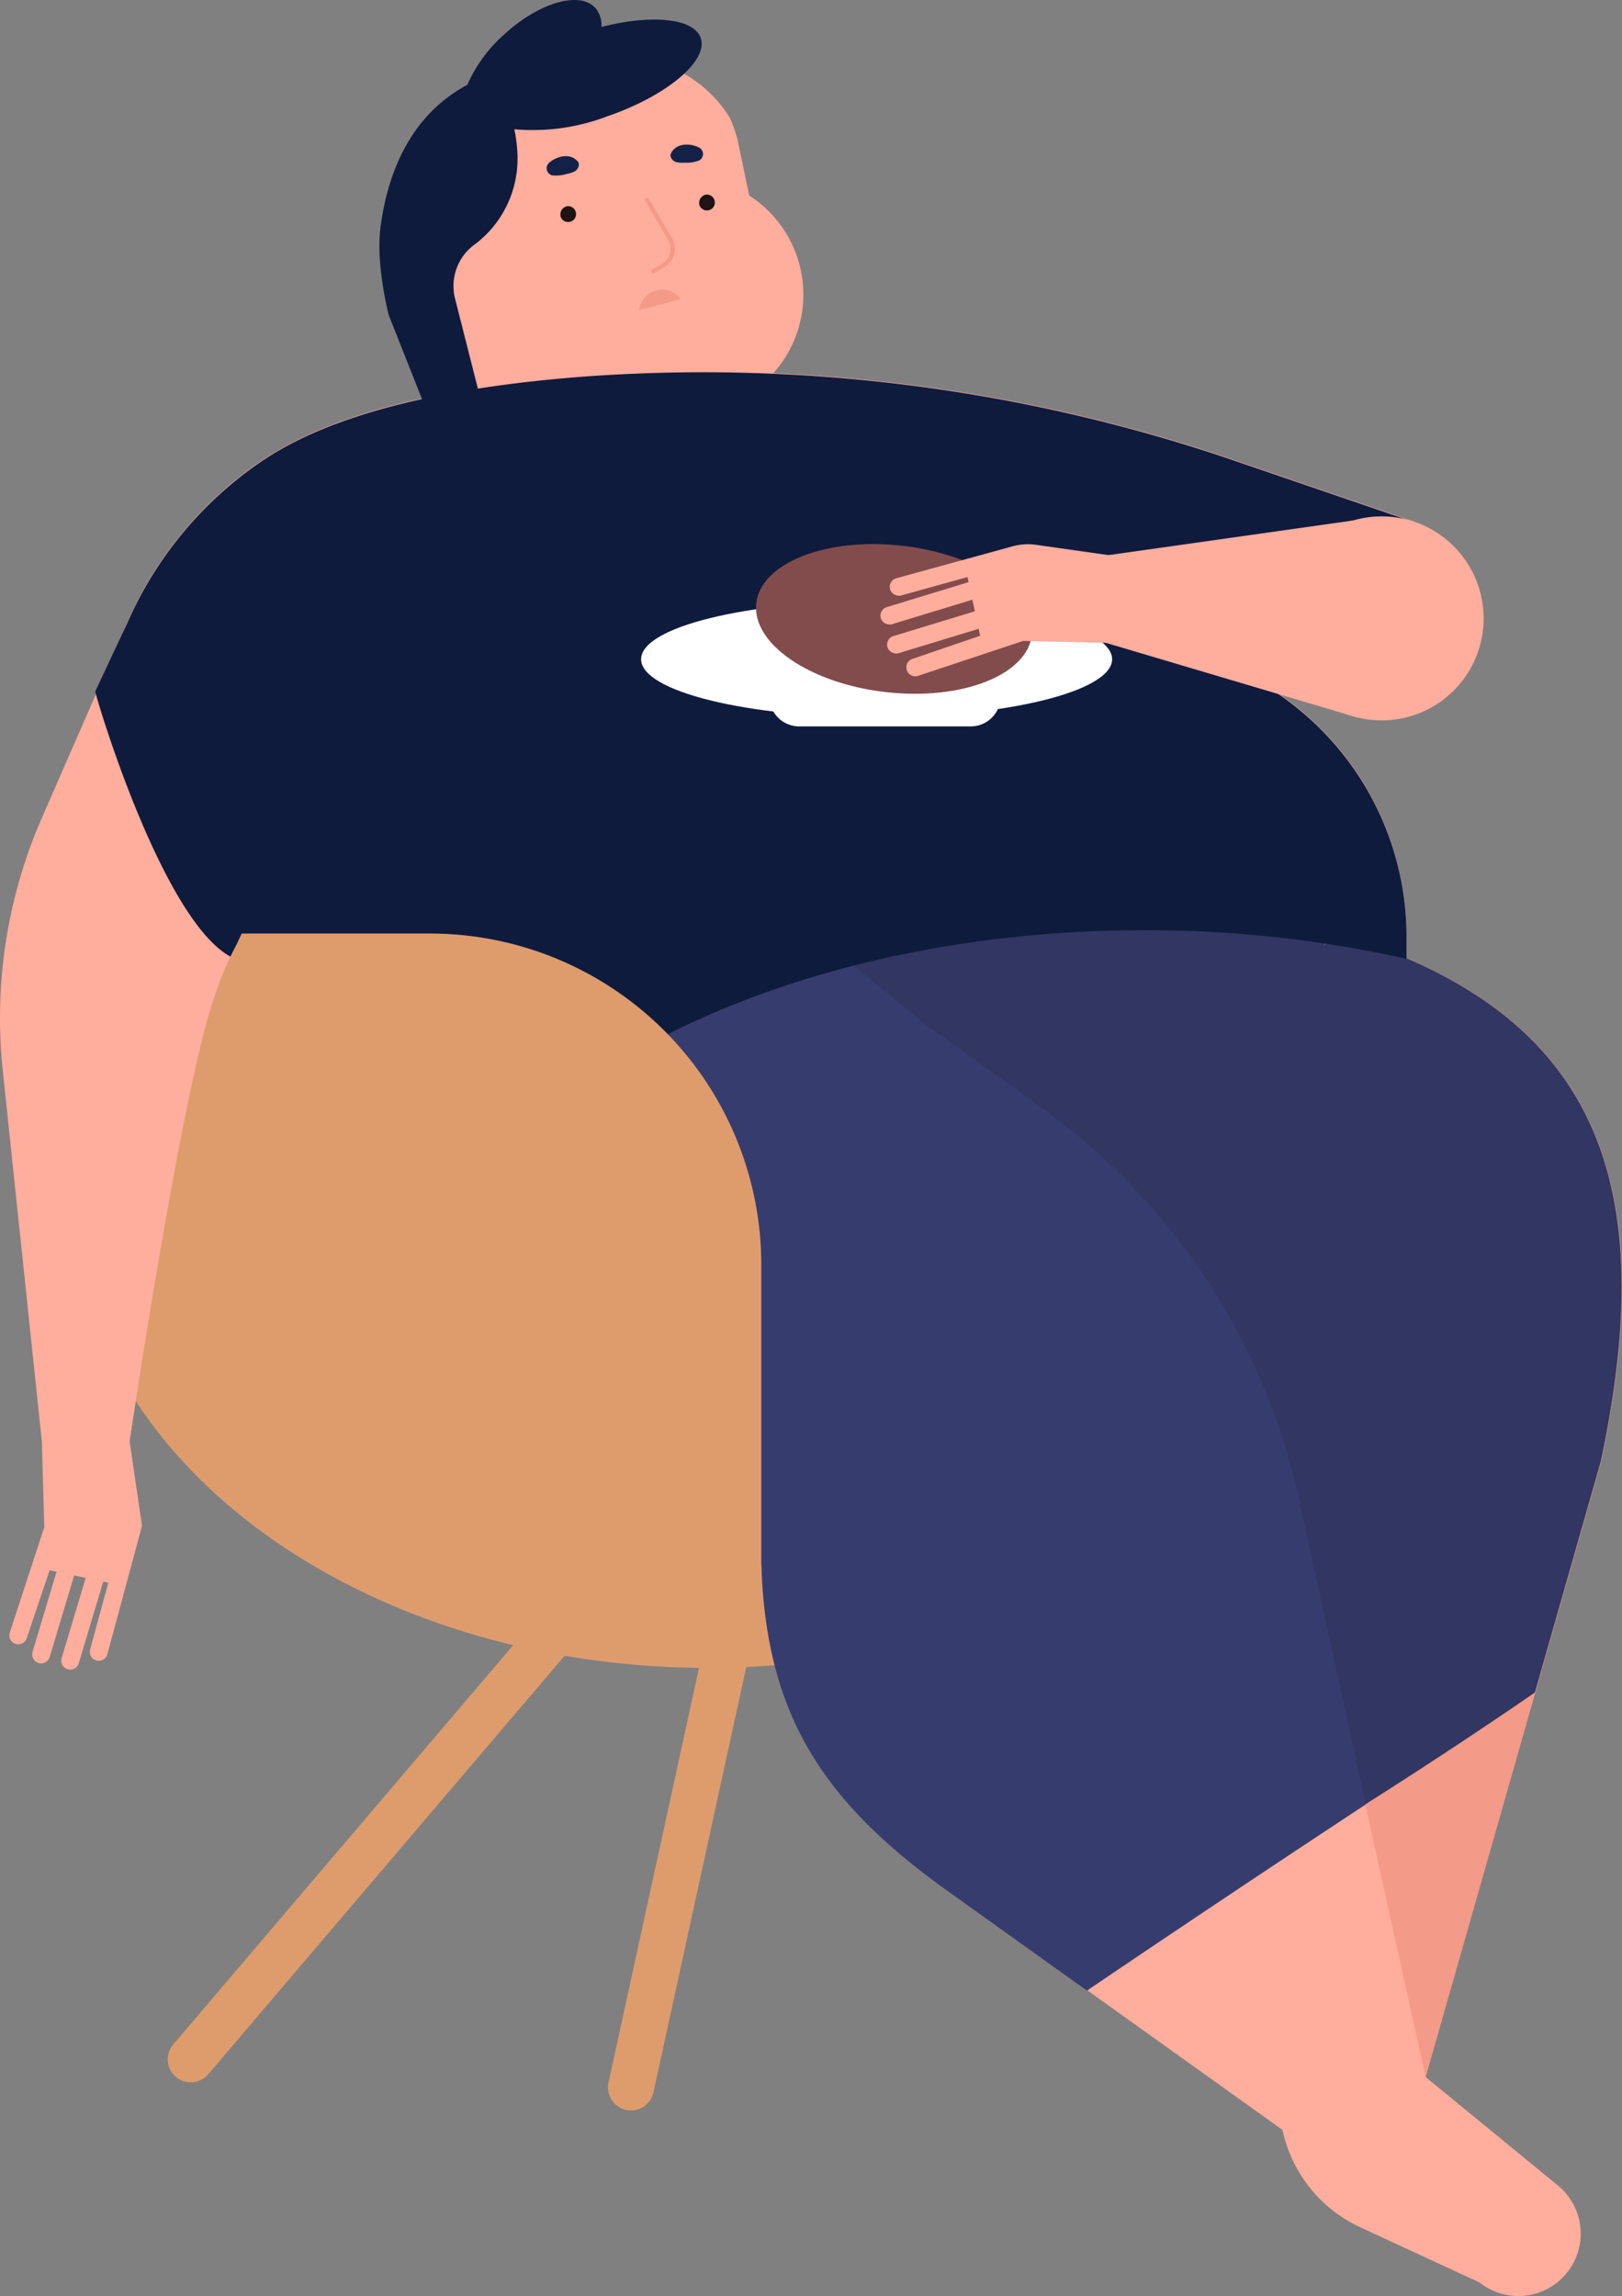 <svg xmlns="http://www.w3.org/2000/svg" width="176.647" height="250"><rect width="100%" height="100%" fill="#808080" stroke="none"/><ellipse cx="69.321" cy="51.749" rx="69.321" ry="51.749" transform="translate(7.757 78.106)" fill="#de9c6d"/><path d="M135.234 201.8l20.033 24.359 19.123-67.045c6.829-32.214-1.208-50.622-32.782-58.622l-22.006-5.388-38.474 2.277z" fill="#f39a88"/><path d="M4.555 89.062l9.3-21.271a41.328 41.328 0 0114.783-17.719c8.377-5.641 21.925-8.189 35.586-9.171a178.785 178.785 0 0169.321 8.9l20.607 7.048-23.814 14.436a32 32 0 0122.842 30.654v2.395l-107.125 36.58-19.733-39.269a46.508 46.508 0 00-3.323 7.953c-3.58 11.5-8.879 47.353-8.879 47.353H4.559l-4.26-40.412a54.351 54.351 0 014.256-27.477z" fill="#ffad9d"/><path d="M67.215 6.295a13.733 13.733 0 0112.265 6.526 14.466 14.466 0 01.849 2.416l1.264 6.053a12.824 12.824 0 01-4.736 23.428c-2.3 4.607-6.454 7.524-13.639 7.524-10.539 0-14.184-7.058-17.327-15.745-.782-2.16-1.67-12.246-1.67-14.646.001-12.052 9.834-15.556 22.994-15.556z" fill="#ffad9d"/><path d="M48.71 43.612l6.844-.564v-9.414l-9.663-1.187z" fill="#ffad9d"/><path d="M110.173 95.645l9.383-.555 22.007 5.388a92.06 92.06 0 013.678 1.013l-1.149 1.579c.432-.51.857-1.025 1.286-1.538 28.4 8.5 35.513 26.694 28.967 57.568l-7.182 25.179c-9.587 6.607-18.468 12.177-18.468 12.177s-5 2.4-12.495 6.56l-1.012-1.231-16.807-32.435q.78-.775 1.558-1.551c-.005-.035-.013-.07-.018-.1a7.4 7.4 0 01-3.511-2.149l-1.862-3.6a6.915 6.915 0 011.771-6.216c-3.928-1.408-7.415-6.652-4.354-10.7l.116-.152c-.208.022-.414.049-.625.066-3.022.256-6.374-2.433-7.024-5.349a10.727 10.727 0 01.26-5.724 10.535 10.535 0 01-4.676.026L82.724 104.21c1.525-1.192 25.479-6.555 27.449-8.565z" fill="#313663"/><path d="M53.592 108.411l27.534-11.03 16.467 14.115c14.275 10.238 47.349 67.8 51.1 84.961l6.572 29.7 14.4 11.8a6.788 6.788 0 01-.458 10.844 6.788 6.788 0 01-8.081-.289l-13.027-6.023a15.155 15.155 0 01-8.426-10.581l-36.4-26.031c-13.429-9.6-19.794-19-20.32-35.5l-33.847-24.22c-7.736-8.106-5.914-33.578 4.486-37.746z" fill="#ffad9d"/><path d="M44.36 131.905c8.86-4.182 39.735-33.192 40.277-33.2-.579-1.034 16.031 12.749 16.031 12.749l12.794 9.175a71.047 71.047 0 0128 42.563l7.275 33.279q-15.248 10.037-30.363 20.272l-15.136-10.824c-13.429-9.6-19.794-19-20.32-35.5l-33.848-24.22c-2.877-3.021-4.43-8.452-4.71-14.294z" fill="#363c6e"/><path d="M10.377 75.275l3.481-7.427A41.327 41.327 0 0128.64 50.129c8.378-5.641 21.925-8.189 35.587-9.171a178.788 178.788 0 0169.322 8.9l20.606 7.048-23.816 14.435a32 32 0 0122.841 30.654v2.391l-.016.005a129.619 129.619 0 00-28.538-3.111c-39.283 0-71.97 16.795-78.906 38.976l-19.4-38.615c-.607 1.375-.8 1.613-1.224 2.517-7.538-4.11-14.796-28.708-14.719-28.883z" fill="#0e1b3d"/><path d="M120.438 69.994l27.32 8.112-.436-21.43-26.591 3.765z" fill="#ffad9d"/><ellipse cx="25.649" cy="6.33" rx="25.649" ry="6.33" transform="translate(69.82 65.447)" fill="#fff"/><circle cx="11.108" cy="11.108" r="11.108" transform="rotate(-135 92.433 10.357)" fill="#ffad9d"/><path d="M1.068 177.744a.973.973 0 00.611 1.233.974.974 0 001.234-.611l2.49-7.387.756.159-2.615 8.723a.974.974 0 001.866.559l2.662-8.879 1.258.265-2.626 8.761a.974.974 0 001.865.559l2.673-8.917.557.117-1.973 7.237a.974.974 0 101.878.512l3.761-13.942-1.346-9.182c.281-.858-8.672-.161-9.561 0l.265 9.328z" fill="#ffad9d"/><path d="M87.046 79.093h18.667a3.263 3.263 0 003.263-3.263H83.782a3.262 3.262 0 003.264 3.263z" fill="#fff"/><path d="M72.739 28.804a2.235 2.235 0 01-.358.264l-1.074.641a.228.228 0 11-.233-.391l1.075-.641a1.831 1.831 0 00.643-2.486l-2.509-4.313a.228.228 0 11.393-.229l2.509 4.313a2.289 2.289 0 01-.446 2.842zm1.412 3.76l-4.561 1.231.1-.388a2.486 2.486 0 011.761-1.784 2.486 2.486 0 012.419.656z" fill="#f39a88"/><path d="M76.177 22.357a.864.864 0 10.631-1.151.934.934 0 00-.631 1.151zm-15.114 1.259a.864.864 0 10.632-1.151.934.934 0 00-.632 1.151z" fill="#1f1313"/><ellipse cx="15.111" cy="8.018" rx="15.111" ry="8.018" transform="rotate(-173.509 57.927 35.372)" fill="#824c4c"/><path d="M99.997 73.585a.974.974 0 01-1.236-.606.974.974 0 01.606-1.236l7.376-2.522-.162-.756-8.658 2.637a1.011 1.011 0 01-1.234-.537.973.973 0 01.613-1.309l8.868-2.7-.271-1.258-8.7 2.649a1.012 1.012 0 01-1.234-.537.974.974 0 01.614-1.309l8.905-2.713-.119-.556-7.175 1.99a1.011 1.011 0 01-1.22-.568.973.973 0 01.646-1.294l12.68-3.481a6.221 6.221 0 012.524-.16l7.909 1.124c.857-.285.2 8.672.042 9.562l-9.33-.224z" fill="#ffad9d"/><path d="M73.07 16.706c.572-1.191 2.185-1.126 3.137-.6a.8.8 0 01-.059 1.365 3.741 3.741 0 01-1.557.241 3.241 3.241 0 01-.969-.064c-.341-.103-.741-.549-.552-.942zm-10.144.883c-.847-1.013-2.4-.554-3.187.194a.8.8 0 00.392 1.309 3.746 3.746 0 001.568-.149 3.256 3.256 0 00.924-.3c.305-.189.583-.72.303-1.054z" fill="#132146"/><path d="M41.49 24.395c.873-6.165 3.527-12.015 9.41-15.16a15.7 15.7 0 013.859-5.349c3.8-3.555 8.3-4.919 10.053-3.047a2.891 2.891 0 01.685 2.1c5.461-1.4 10.073-.961 10.816 1.2.854 2.485-3.7 6.3-10.182 8.53a22.827 22.827 0 01-10.116 1.406 16.106 16.106 0 01.347 2.942 11.669 11.669 0 01-4.626 9.573 5.581 5.581 0 00-2.176 5.932l2.581 10.167-6.064 1.059-3.725-9.4s-1.53-5.738-.862-9.953z" fill="#0e1b3d"/><path d="M26.322 101.646h20.511a36.077 36.077 0 0136.077 36.077v43.033l-48.82-35.059zm-5.549 125.08a2.5 2.5 0 001.908-.88l39.525-46.407a2.504 2.504 0 10-3.813-3.248l-39.52 46.406a2.5 2.5 0 001.906 4.128z" fill="#de9c6d"/><path d="M68.721 229.784a2.506 2.506 0 002.444-1.971l10.374-47.517a2.504 2.504 0 00-4.893-1.068l-10.374 47.517a2.507 2.507 0 002.448 3.038z" fill="#de9c6d"/></svg>